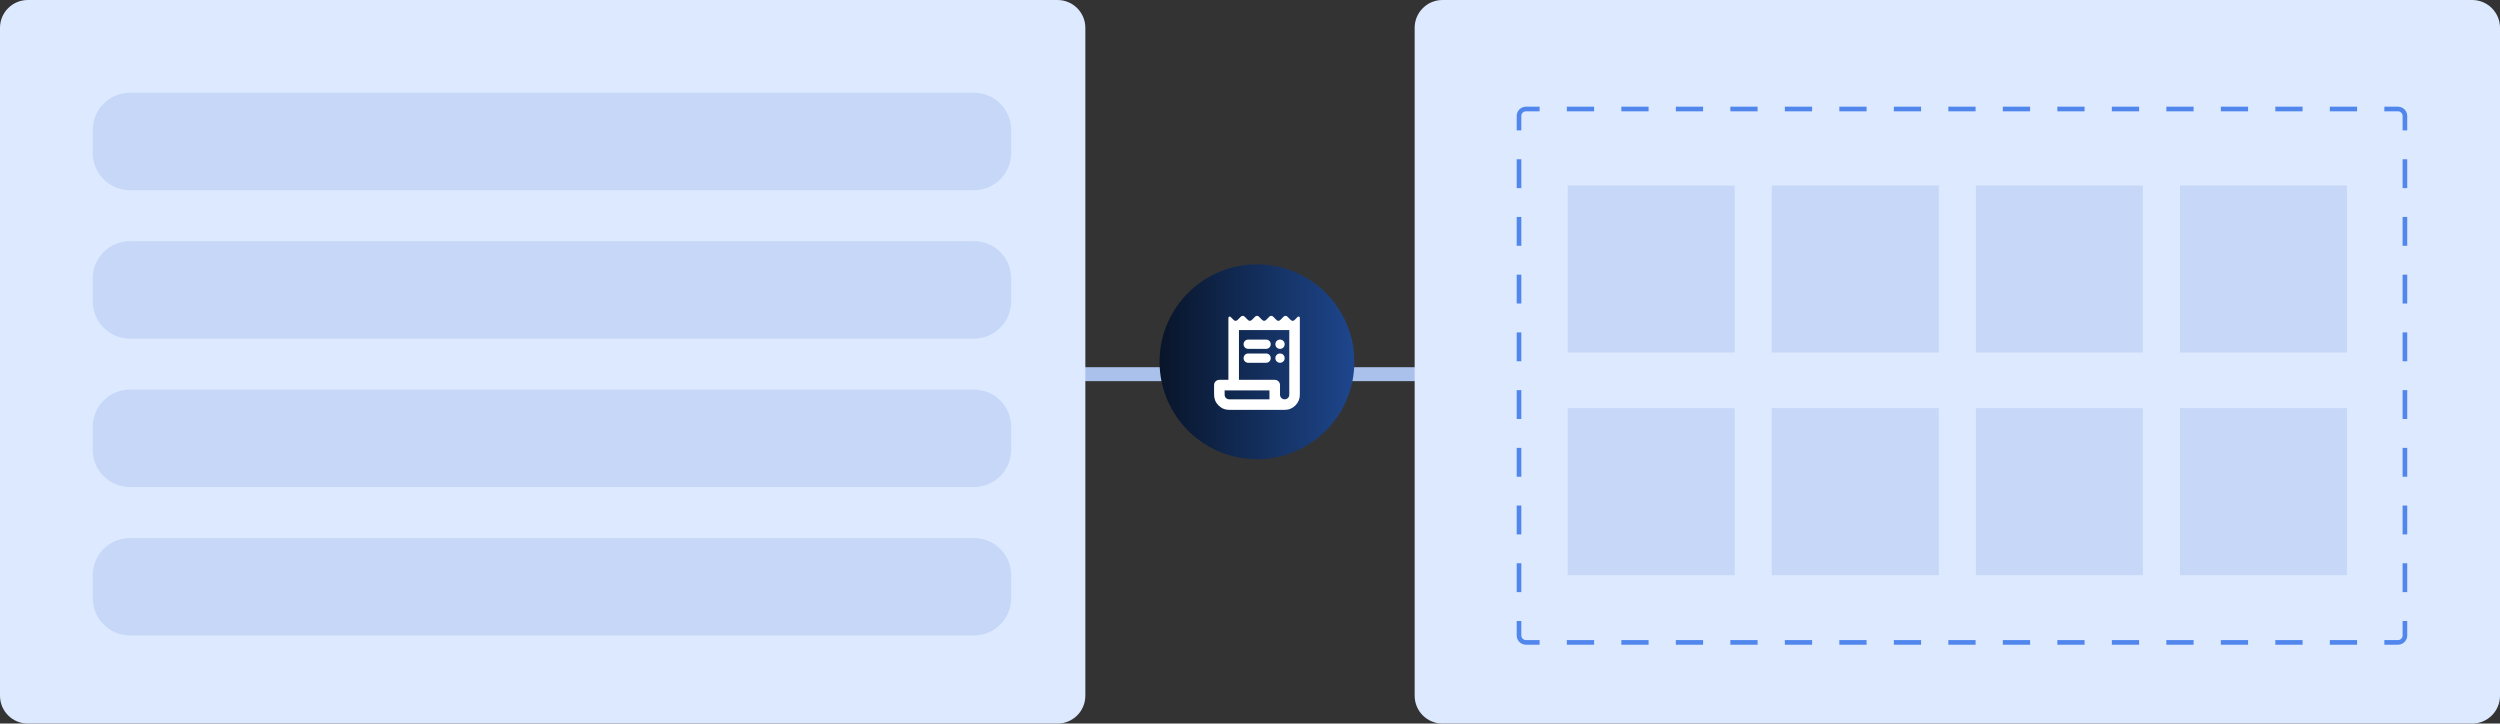 <svg xmlns="http://www.w3.org/2000/svg" width="539" height="156" viewBox="0 0 539 156" fill="none"><rect x="0" y="0" width="539" height="156" fill="#333333" stroke="none"/><path fill-rule="evenodd" clip-rule="evenodd" d="M41 55.5C41.828 55.5 42.5 56.172 42.5 57V80.671C42.5 81.499 41.828 82.171 41 82.171C40.172 82.171 39.5 81.499 39.5 80.671V57C39.5 56.172 40.172 55.5 41 55.5Z" fill="#AAC1EC"></path><path fill-rule="evenodd" clip-rule="evenodd" d="M39.5 80.67C39.5 79.842 40.172 79.17 41 79.17H305.113C305.941 79.17 306.613 79.842 306.613 80.67C306.613 81.499 305.941 82.17 305.113 82.17H41C40.172 82.17 39.5 81.499 39.5 80.67Z" fill="#AAC1EC"></path><path d="M292 78C292 89.598 282.598 99 271 99C259.402 99 250 89.598 250 78C250 66.402 259.402 57 271 57C282.598 57 292 66.402 292 78Z" fill="url(#paint0_linear_3763_5546)"></path><mask id="mask0_3763_5546" style="mask-type:alpha" maskUnits="userSpaceOnUse" x="259" y="66" width="24" height="24"><rect x="259" y="66" width="24" height="24" fill="#D9D9D9"></rect></mask><g mask="url(#mask0_3763_5546)"><path d="M265.031 88.365C264.121 88.365 263.348 88.046 262.711 87.409C262.074 86.773 261.756 85.999 261.756 85.09V83.03C261.756 82.711 261.866 82.441 262.085 82.222C262.305 82.002 262.574 81.892 262.893 81.892H264.845V68.54C264.845 68.408 264.902 68.316 265.016 68.267C265.13 68.217 265.235 68.24 265.33 68.335L266.001 69.007C266.113 69.118 266.246 69.174 266.399 69.171C266.552 69.169 266.685 69.112 266.797 69.001L267.537 68.26C267.649 68.148 267.782 68.093 267.935 68.093C268.088 68.093 268.221 68.148 268.333 68.26L269.073 69.001C269.185 69.112 269.318 69.168 269.471 69.168C269.624 69.168 269.757 69.112 269.869 69.001L270.615 68.26C270.727 68.148 270.86 68.093 271.013 68.093C271.166 68.093 271.299 68.148 271.411 68.26L272.151 69.001C272.263 69.112 272.395 69.168 272.549 69.168C272.702 69.168 272.835 69.112 272.947 69.001L273.687 68.26C273.799 68.148 273.931 68.093 274.085 68.093C274.238 68.093 274.37 68.148 274.482 68.26L275.223 69.001C275.335 69.112 275.467 69.168 275.62 69.168C275.774 69.168 275.906 69.112 276.018 69.001L276.758 68.26C276.87 68.148 277.003 68.093 277.156 68.093C277.31 68.093 277.442 68.148 277.554 68.26L278.294 69.001C278.406 69.112 278.539 69.169 278.692 69.171C278.845 69.174 278.978 69.118 279.09 69.007L279.761 68.335C279.856 68.24 279.961 68.217 280.075 68.267C280.189 68.316 280.246 68.408 280.246 68.54V85.09C280.246 85.999 279.928 86.773 279.291 87.409C278.654 88.046 277.881 88.365 276.971 88.365H265.031ZM276.971 86.09C277.254 86.09 277.492 85.994 277.683 85.802C277.875 85.611 277.971 85.373 277.971 85.09V71.168H267.12V81.892H274.833C275.153 81.892 275.422 82.002 275.642 82.222C275.861 82.441 275.971 82.711 275.971 83.03V85.09C275.971 85.373 276.067 85.611 276.258 85.802C276.45 85.994 276.688 86.09 276.971 86.09ZM269.12 73.215H272.971C273.254 73.215 273.492 73.311 273.683 73.503C273.875 73.694 273.971 73.932 273.971 74.215C273.971 74.499 273.875 74.736 273.683 74.928C273.492 75.119 273.254 75.215 272.971 75.215H269.12C268.837 75.215 268.6 75.119 268.408 74.928C268.216 74.736 268.12 74.499 268.12 74.215C268.12 73.932 268.216 73.694 268.408 73.503C268.6 73.311 268.837 73.215 269.12 73.215ZM269.12 76.215H272.971C273.254 76.215 273.492 76.311 273.683 76.503C273.875 76.694 273.971 76.932 273.971 77.215C273.971 77.499 273.875 77.736 273.683 77.928C273.492 78.119 273.254 78.215 272.971 78.215H269.12C268.837 78.215 268.6 78.119 268.408 77.928C268.216 77.736 268.12 77.499 268.12 77.215C268.12 76.932 268.216 76.694 268.408 76.503C268.6 76.311 268.837 76.215 269.12 76.215ZM275.971 75.215C275.688 75.215 275.45 75.119 275.258 74.928C275.067 74.736 274.971 74.499 274.971 74.215C274.971 73.932 275.067 73.694 275.258 73.503C275.45 73.311 275.688 73.215 275.971 73.215C276.254 73.215 276.492 73.311 276.683 73.503C276.875 73.694 276.971 73.932 276.971 74.215C276.971 74.499 276.875 74.736 276.683 74.928C276.492 75.119 276.254 75.215 275.971 75.215ZM275.971 78.215C275.688 78.215 275.45 78.119 275.258 77.928C275.067 77.736 274.971 77.499 274.971 77.215C274.971 76.932 275.067 76.694 275.258 76.503C275.45 76.311 275.688 76.215 275.971 76.215C276.254 76.215 276.492 76.311 276.683 76.503C276.875 76.694 276.971 76.932 276.971 77.215C276.971 77.499 276.875 77.736 276.683 77.928C276.492 78.119 276.254 78.215 275.971 78.215ZM265.031 86.09H273.696V84.168H264.031V85.09C264.031 85.373 264.127 85.611 264.318 85.802C264.51 85.994 264.748 86.09 265.031 86.09Z" fill="white"></path></g><path d="M0 6C0 2.686 2.686 0 6 0H228C231.314 0 234 2.686 234 6V150C234 153.314 231.314 156 228 156H6C2.686 156 0 153.314 0 150V6Z" fill="#DDE9FF"></path><path d="M20 28C20 23.582 23.582 20 28 20H210C214.418 20 218 23.582 218 28V33C218 37.418 214.418 41 210 41H28C23.582 41 20 37.418 20 33V28Z" fill="#C6D7F8"></path><path d="M20 60C20 55.582 23.582 52 28 52H210C214.418 52 218 55.582 218 60V65C218 69.418 214.418 73 210 73H28C23.582 73 20 69.418 20 65V60Z" fill="#C6D7F8"></path><path d="M20 92C20 87.582 23.582 84 28 84H210C214.418 84 218 87.582 218 92V97C218 101.418 214.418 105 210 105H28C23.582 105 20 101.418 20 97V92Z" fill="#C6D7F8"></path><path d="M20 124C20 119.582 23.582 116 28 116H210C214.418 116 218 119.582 218 124V129C218 133.418 214.418 137 210 137H28C23.582 137 20 133.418 20 129V124Z" fill="#C6D7F8"></path><path d="M305 6C305 2.686 307.686 0 311 0H533C536.314 0 539 2.686 539 6V150C539 153.314 536.314 156 533 156H311C307.686 156 305 153.314 305 150V6Z" fill="#DDE9FF"></path><path fill-rule="evenodd" clip-rule="evenodd" d="M327 133.889H328V137C328 137.552 328.448 138 329 138H331.938V139H329C327.895 139 327 138.105 327 137V133.889ZM327 127.667H328V121.444H327V127.667ZM327 115.222H328V109H327V115.222ZM327 102.778H328V96.556H327V102.778ZM327 90.333H328V84.111H327V90.333ZM327 77.889H328V71.667H327V77.889ZM327 65.445H328V59.222H327V65.445ZM327 53H328V46.778H327V53ZM327 40.556H328V34.333H327V40.556ZM327 28.111H328V25C328 24.448 328.448 24 329 24H331.938V23H329C327.895 23 327 23.895 327 25V28.111ZM337.812 23V24H343.688V23H337.812ZM349.562 23V24H355.438V23H349.562ZM361.312 23V24H367.188V23H361.312ZM373.062 23V24H378.938V23H373.062ZM384.812 23V24H390.688V23H384.812ZM396.562 23V24H402.438V23H396.562ZM408.312 23V24H414.188V23H408.312ZM420.062 23V24H425.938V23H420.062ZM431.812 23V24H437.688V23H431.812ZM443.562 23V24H449.438V23H443.562ZM455.312 23V24H461.188V23H455.312ZM467.062 23V24H472.938V23H467.062ZM478.812 23V24H484.688V23H478.812ZM490.562 23V24H496.438V23H490.562ZM502.312 23V24H508.188V23H502.312ZM514.062 23V24H517C517.552 24 518 24.448 518 25V28.111H519V25C519 23.895 518.105 23 517 23H514.062ZM519 34.333H518V40.556H519V34.333ZM519 46.778H518V53H519V46.778ZM519 59.222H518V65.444H519V59.222ZM519 71.667H518V77.889H519V71.667ZM519 84.111H518V90.333H519V84.111ZM519 96.555H518V102.778H519V96.555ZM519 109H518V115.222H519V109ZM519 121.444H518V127.667H519V121.444ZM519 133.889H518V137C518 137.552 517.552 138 517 138H514.062V139H517C518.105 139 519 138.105 519 137V133.889ZM508.188 139V138H502.312V139H508.188ZM496.438 139V138H490.562V139H496.438ZM484.688 139V138H478.812V139H484.688ZM472.938 139V138H467.062V139H472.938ZM461.188 139V138H455.312V139H461.188ZM449.438 139V138H443.562V139H449.438ZM437.688 139V138H431.812V139H437.688ZM425.938 139V138H420.062V139H425.938ZM414.188 139V138H408.312V139H414.188ZM402.438 139V138H396.562V139H402.438ZM390.688 139V138H384.813V139H390.688ZM378.938 139V138H373.063V139H378.938ZM367.188 139V138H361.313V139H367.188ZM355.438 139V138H349.563V139H355.438ZM343.688 139V138H337.813V139H343.688Z" fill="#5187ED"></path><path d="M338 40H374V76H338V40Z" fill="#C6D7F8"></path><path d="M338 88H374V124H338V88Z" fill="#C6D7F8"></path><path d="M382 40H418V76H382V40Z" fill="#C6D7F8"></path><path d="M382 88H418V124H382V88Z" fill="#C6D7F8"></path><path d="M426 40H462V76H426V40Z" fill="#C6D7F8"></path><path d="M426 88H462V124H426V88Z" fill="#C6D7F8"></path><path d="M470 40H506V76H470V40Z" fill="#C6D7F8"></path><path d="M470 88H506V124H470V88Z" fill="#C6D7F8"></path><defs><linearGradient id="paint0_linear_3763_5546" x1="292.474" y1="78.102" x2="249.39" y2="78.102" gradientUnits="userSpaceOnUse"><stop stop-color="#1E478E"></stop><stop offset="1" stop-color="#081428"></stop></linearGradient></defs></svg>